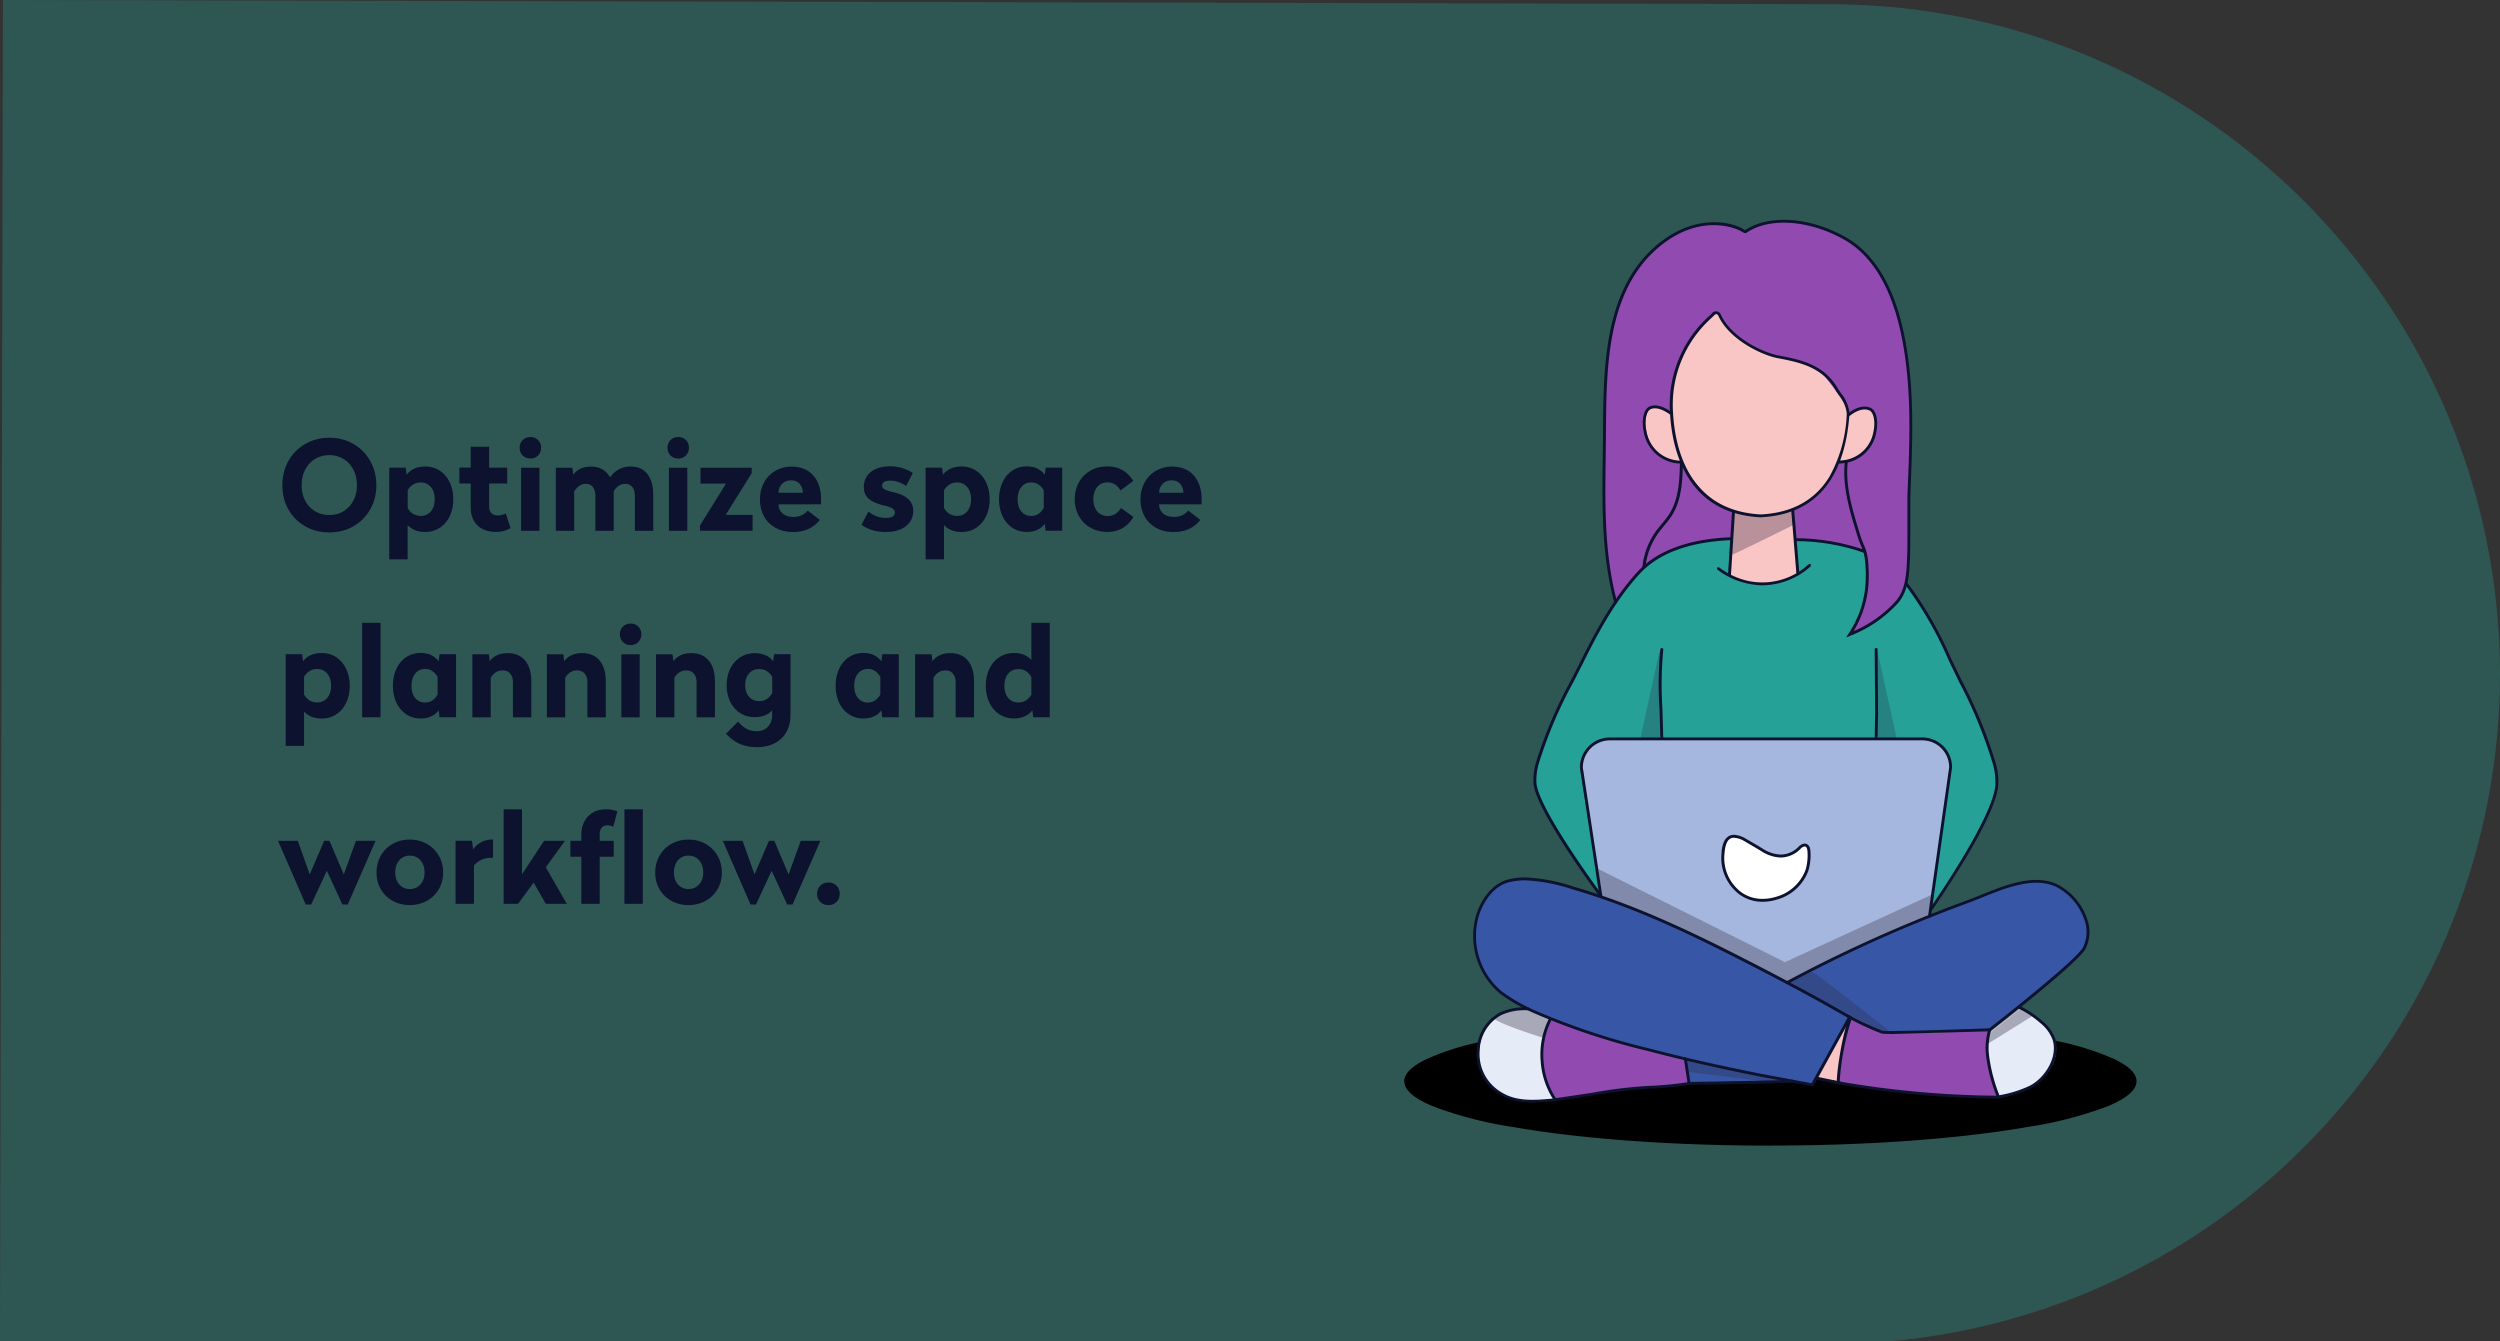 <svg xmlns="http://www.w3.org/2000/svg" viewBox="0 0 361.85 194.12" xmlns:v="https://vecta.io/nano"><rect x="0" y="0" width="361.85" height="194.12" fill="#333333" stroke="none"/><style><![CDATA[.A,.W{isolation:isolate}.X{fill:#904ab0}.Y{fill:#0d122e}.Z{fill:#334988}.a{fill:#e5ebf7}.b{fill:#b5b4bd}.c{fill:#818aaa}.d{fill:#9694a0}.e{fill:#a7a9b8}]]></style><path class="A" d="M264.66.61c53.61-.06,97.13,43.35,97.19,96.96h0c-.06,50.14-38.29,91.99-88.23,96.56H0L.43,0l264.23.61Z" fill="#26a199" opacity=".33"/><path d="M256.25 165.82c-14.16 0-27.47-.97-37.48-2.73a56.35 56.35 0 0 1-11.36-2.96c-2.76-1.15-4.16-2.37-4.16-3.63 0-1.05.98-2.07 2.92-3.06a36.7 36.7 0 0 1 8.1-2.63c-.16.67-.23 1.35-.22 2.03a5.54 5.54 0 0 0 1.53 3.97c1.53 1.62 3.64 2.57 5.87 2.63h0c1.14 0 2.35-.06 3.62-.18-.85-1.45-1.45-3.03-1.77-4.68a14.98 14.98 0 0 0 1.8 4.31l.05.25c1.91-.2 3.77-.5 5.84-.83 2.91-.54 5.85-.9 8.8-1.07a66.5 66.5 0 0 0 4.6-.33l-.02-.05-.14-1.19c.04.27.11.54.22.79.05.11.13.21.23.28.1.04.21.06.32.06h.46l5.52-.08h.14l5.69-.08h.91c.34.05.68-.05.95-.27l3.7.66.57-1.04c.94.37 1.93.59 2.94.64h.17s.01.06.02.06a141.72 141.72 0 0 0 23.08 2.13l.2.11a8.53 8.53 0 0 0-.2-.63l-.02-.09-.03-.09.04-.02h.02c.1.27.17.51.24.73.63-.28 1.3-.47 1.98-.54.13-.02.27-.04.4-.08 2.47-.93 4.31-1.99 5.27-4.12.52-1.07.67-2.29.41-3.46a40.2 40.2 0 0 1 8.65 2.7c2.08 1.01 3.13 2.07 3.13 3.16 0 1.26-1.4 2.48-4.17 3.63a56.35 56.35 0 0 1-11.36 2.96c-10.01 1.76-23.32 2.73-37.48 2.73zm-33.11-12.36h0c.06-1.07.18-2.13.36-3.19h.02l.05.02c-.2 1.05-.34 2.1-.43 3.16zm41.66-.8h0l2.9-5.26h.2c-.13.32-.26.71-.38 1.14l-.06-.54-2.65 4.66zm18.34-3.42h0l4.89-.19-.12.09.02-.05c-.32.01-.96.05-1.97.1l-2.82.05z"/><g class="X"><path d="M256.61 89.14h0c-6.56 0-14.07-.35-22.33-1.03l18.44-54.5-18.44 54.5h0c-1.57-2.77-1.98-10.8-2.05-17.05-.07-6.78.23-12.98.23-13.04-.06-3.04.17-6.08.71-9.08.43-2.59 1.21-5.11 2.29-7.5a14.93 14.93 0 0 1 4.84-6.06 14.41 14.41 0 0 1 8.27-2.8c1.46-.07 2.9.29 4.16 1.03 1.59-1.11 3.5-1.68 5.44-1.61a18.97 18.97 0 0 1 7.82 1.95 14.45 14.45 0 0 1 6.5 6.41 29.06 29.06 0 0 1 2.85 8.35c1.4 7.04 1.24 14.54.94 22.25-.05 1.23 0 2.72.04 4.3.11 3.62.24 7.72-.76 9.96a1 1 0 0 1 .24 1.11c-.83 1.77-8 2.82-19.17 2.82z"/><path d="M256.55 89.23c-6.53 0-14.24-.35-22.28-1.02v-.1l-.08.05c-1.27-2.23-1.96-7.99-2.06-17.11-.07-6.14.18-11.9.23-12.99v-.05c-.06-3.08.19-6.16.75-9.19a30.11 30.11 0 0 1 2.31-7.49c1.05-2.4 2.72-4.48 4.82-6.04 2.24-1.63 4.89-2.6 7.66-2.8l.67-.02c1.45-.06 2.89.29 4.15 1.01 1.59-1.1 3.5-1.65 5.43-1.59a18.91 18.91 0 0 1 7.87 1.97c4.72 2.21 7.88 7.2 9.4 14.83 1.41 7.05 1.25 14.56.94 22.27-.05 1.22 0 2.71.04 4.29.11 3.59.24 7.67-.74 9.94.32.32.39.81.19 1.22-.95 1.8-7.99 2.83-19.3 2.83zm-8.02-56.54h0c-2.94.06-5.8 1.02-8.17 2.77-8.41 5.87-7.8 22.38-7.79 22.55h0c-.03.68-.3 6.69-.22 13.26.07 6.12.48 13.99 2 16.74 8.31.69 15.82 1.04 22.3 1.04a95.73 95.73 0 0 0 13.54-.77c3.15-.48 5.05-1.16 5.48-1.97.17-.35.08-.77-.21-1.04l-.04-.05.03-.06c.99-2.22.86-6.3.75-9.91v-.09c-.05-1.55-.09-3.01-.04-4.22.31-7.7.47-15.2-.93-22.23-1.51-7.56-4.63-12.5-9.28-14.68-2.42-1.2-5.08-1.87-7.79-1.95a8.76 8.76 0 0 0-5.36 1.59l-.07-.08-.06.09a7.56 7.56 0 0 0-4.13-1h0z"/></g><path d="M288.83 110.81a60.33 60.33 0 0 0-4.54-11.04l-.2-.41-.26-.55c-5.03-10.72-7.86-14.73-9.35-16.21-3.52-3.51-9.91-4.44-14.66-4.61l-.08.04s-.07.08.47 4.81l-9.73.28.16-5.22h-.11c-6.06.26-10.72 2.01-13.48 5.06-3.21 3.55-5.42 7.42-7.94 12.51l-.39.78-1.12 2.24-.07.14c-2 3.61-3.63 7.42-4.86 11.36-.37 1.17-.55 2.4-.54 3.63.42 3.72 9.19 15.48 9.28 15.6l.26.35-2.99-18.4c-.02-1.03.38-2.02 1.12-2.74.99-.91 2.3-1.41 3.65-1.37h44.91c2.43 0 3.88 1.57 3.88 4.17l-2.72 20.28 1.73-2.26c2.43-3.36 7.53-12.38 7.84-15.32a8.54 8.54 0 0 0-.27-3.1" fill="#26a198"/><path d="M278.34 106.9l-45.29.03c-2.19-.09-4.04 1.62-4.12 3.81v.26l2.85 19.9.12.04c8.91 3.3 19.33 8.74 26.5 12.72l.1.06.1-.06c6.93-3.76 20.41-9.77 20.41-9.77l3.37-22.78c.11-2.21-1.59-4.1-3.8-4.21h-.23" fill="#a5b7de"/><g fill="#3756a6"><path d="M301.74 137.2c-1.03 2.01-13.68 11.85-13.68 11.85s-14.95.62-15.81.42-13.32-7.32-13.32-7.32c8.38-4.5 17.06-8.4 25.99-11.67 3.69-1.35 8.96-4.2 12.89-2.27 3.01 1.48 5.62 5.76 3.94 9"/><path d="M267.78,147.24l-5.4,9.8s-41.88-6.99-47.01-15.34,1.42-13.43,1.42-13.43c7.82-6.14,50.99,18.98,50.99,18.98"/></g><path d="M267.44 148l-4.53 7.98s2.89 1.19 4.22.38.31-8.36.31-8.36" fill="#fac5c5"/><path d="M296.66 153.98c-.86 2.07-2.77 3.52-5 3.79l-.59.02c-.74-.04-1.49.11-2.15.44a30.55 30.55 0 0 1-1.01-4.53c-.26-2.1-.78-3.31 0-4.56l.79-.59 3.4-2.7.15.14c1.85.91 4.02 2.5 4.66 4.02a5.01 5.01 0 0 1-.24 3.96" class="a"/><path d="M289.31 158.83a140.13 140.13 0 0 1-23.22-2.13 36.33 36.33 0 0 1 1.87-9.46h0l4.51 2.28c.49.05.98.07 1.47.06 3.75 0 12.56-.18 14.01-.24-.51 1.24.06 2.54.29 4.39.22 1.72.58 3.43 1.06 5.1m-44.89-1.91l-4.6.33c-2.95.18-5.9.54-8.81 1.07l-5.84.84-.05-.25a13.75 13.75 0 0 1-1.97-5.33c-.03-.34.52-4.94 1.25-6.23a150.22 150.22 0 0 0 19.58 6.05l.41 3.48.02.05z" class="X"/><path d="M225.08 159.27l-3.62.18h0c-2.23-.07-4.34-1.01-5.87-2.63-1.01-1.07-1.56-2.5-1.53-3.97-.05-2.28.93-5.06 3.24-6.13a8.84 8.84 0 0 1 4.38-.46l.12-.02 2.52 1.1c-.81 1.41-1.2 5.85-1.17 6.19.25 2.03.9 3.98 1.94 5.74" class="a"/><path d="M270.05 79.62c.56 4.03.42 7.97-2.31 12.2 3.22-1.34 8.22-4.57 8.17-7.95l-2.58-2.93-3.28-1.32zm-2.04 67.73h0l4.51 2.28c.49.05.98.07 1.47.06 3.75 0 12.48-.54 13.94-.6a9.96 9.96 0 0 0-.18 4.79c.19 1.54 1.11 3.32 1.61 5.06l-21.34-11.58z" class="X"/><path d="M244.46 156.47c.05.11.13.21.23.28.1.05.22.06.33.05l6.11-.08 6.11-.08c.86 0 1.34.1 1.7-.67.22-.58.05-1.24-.42-1.65-.47-.39-1.02-.67-1.62-.81-3.02-.81-6.15-1.15-9.27-.99-.47-.08-.93-.25-1.33-.51-.71-.36-1.44-.73-1.79-.35-.68.74-.44 4.08-.06 4.8" fill="#3756a6"/><path d="M297.05 154.1c-.97 2.15-2.84 3.2-5.27 4.12a10.17 10.17 0 0 0-2.38.62c-.47-1.64-1.45-3.48-1.63-4.94-.26-2.1-.26-3.39.52-4.63l.8-.59 3.4-2.7.15.14c1.86.91 4.02 2.51 4.67 4.02a5.01 5.01 0 0 1-.24 3.96" class="a"/><g fill="#fac5c5"><path d="M266.13 66.86c5.66-.05 6.21-6.91 4.54-7.65-1.11-.49-2.41.31-3.19.94m-23.74 6.84c-5.89-.04-6.45-7.16-4.72-7.93 1.04-.29 2.16-.02 2.96.71.21 1.11.57 2.19 1.05 3.21a10.87 10.87 0 0 1 .37 1.97l.28 2.19.08.12-.03-.28z"/><path d="M267.55 59.8c.04-.63-1.58-2.95-3.36-5.25-1.34-1.73-4.92-2.6-7.09-2.99s-6.61-2.6-8.18-6.08c-.12-.27-.43-.39-.7-.27a.52.52 0 0 0-.19.14c-4.06 3.56-6.29 8.77-6.06 14.17l-.04.22a24.04 24.04 0 0 0 1.48 6.9s2.17 5.37 7.36 7.3l.14.22-.59 9c.39 0 .55 1.15 4.04 1.42 2.05.16 5.53-.94 5.87-1.58l-.57-9.25c3.05-1.5 5.43-4.06 6.71-7.21l1.18-6.75z"/></g><path d="M279.8,129.41l-.14.06-.37,2.47.5-2.53Z" class="b"/><path d="M231.32 125.77l.57 3.88 11.73 4.85 5.27 2.7c3.5 1.71 6.82 3.42 9.66 4.93.24-.11 2.98-1.44 6.44-3.09 3.24-1.61 6.34-3.06 9.55-4.45l4.64-2.06h0l.12-.6.37-2.47-21.32 9.8-27.03-13.49z" class="c"/><path d="M274.54 134.6c-3.21 1.39-6.31 2.84-9.55 4.45l5.4-2.55 4.15-1.91m-25.65 2.62l9.64 4.94h.02c-2.85-1.52-6.16-3.23-9.66-4.94" class="Z"/><path d="M223.71 149.14h0a7 7 0 0 1 .56-1.73h.04l.04.03a8.32 8.32 0 0 0-.54 1.69h-.04l-.05.01h0zm-7.47-1.76h0s0-.08.02-.1c.21-.17.45-.31.71-.4a5.3 5.3 0 0 0-.73.51h0zm5.29-1.14l-1.34-.06-.8.03 1.53-.27c.01 0 .2.1.61.3h0z" class="b"/><path d="M244.12 154.61l-.14-1.22c-3.12-.79-7.76-2-12.05-3.35 3.55 1.09 7.65 2.19 12.18 3.26-.02.43-.02.87.01 1.3h0zm-20.55-4.32h-.02l-.06-.02c.07-.41.14-.78.22-1.12h.07l.03-.01c-.08.34-.16.73-.24 1.16h0z" class="d"/><path d="M231.33,149.85l.6.19c3.95,1.21,8.17,2.31,12.18,3.26,0-.06,0-.12.01-.19-4.68-1.05-8.68-2.04-11.94-3.01-.29-.08-.57-.17-.85-.25" class="Z"/><path d="M224.34 147.44a8.32 8.32 0 0 0-.54 1.69l-.24 1.16c6.26 1.98 15.09 4.27 20.6 4.86-.02-.16-.03-.33-.05-.5l-.15-1.26c-3.86-.98-8.09-2.11-12.04-3.35l-.6-.19c-2.96-.9-5.29-1.75-6.98-2.42" class="X"/><path d="M220.19 146.18l-.8.03c-.82.15-1.63.38-2.42.67-.26.14-.5.31-.73.5.19.44 3.17 1.59 7.26 2.88l.22-1.12a7 7 0 0 1 .56-1.73l-2.74-1.17-1.34-.06" class="e"/><path d="M244.12 153.12c0 .06 0 .12-.01.19a12.16 12.16 0 0 0 .01 1.35l.05.5h0c6.76.72 10.79 1.4 12.84 1.4.82 0 1.33-.11 1.56-.37l-14.47-3.06m18.09-12.5l-3.26 1.51 13.47 7.26.2.03 1.06-.02c-1.79-1.43-10.19-8.12-11.47-8.79" class="Z"/><path d="M288.03,149.05l-.12.09.12-.09h0Z" class="d"/><path d="M288.65,148.59l-.62.46h0l.53-.39.09-.07" class="Z"/><path d="M292.18 145.95l-3.4 2.54-.1.08-.12.09-.53.39-.12.09c-.03.07-.05.13-.07.2h.12a2.88 2.88 0 0 0-.21 1.23c.11-.46.29-.9.54-1.3l.79-.59 3.29-2.61-.14-.07-.05-.05z" class="e"/><path d="M287.96,149.34h-.12c-.18.59-.27,1.21-.27,1.83h.02l.08-.05c.02-.18.05-.36.09-.54-.02-.42.05-.84.2-1.24" class="X"/><path d="M292.52,146.02l.11.1c.55.27,1.08.57,1.59.91l.05-.03-1.75-.98Z" class="b"/><path d="M273.94 149.57h-.08l-.02-.02-.07-.05 9.26-.26 2.93-.05h-.27l-6.2.33-5.55.06zm-.59 0a6.36 6.36 0 0 1-.87-.06c-.04-.01-.08-.02-.12-.04l.62.02.37.07h0z" class="d"/><path d="M273.77 149.5h0l-.11-.09 9.37-.17-9.26.26zm-.8 0c-.28 0-.48 0-.6-.02l-.05-.02-.05-.02h.34l.37.06h0z" class="Z"/><g class="X"><path d="M271.73 152.11h0l-4.65-1.55.94-3.21 8.26 4.49-4.55.27h0zm2.26-2.43h0l-.14-.11h.08l5.55-.06-5.5.17zm-.01 0c-.49.01-.97 0-1.45-.06-.38-.09-2.66-1.29-4.5-2.28l4.14 2.1h.1l.06.03h.03s.08.04.12.05c.29.04.59.06.88.05l.62.11h0z"/><path d="M268.02 147.35h0l8.26 4.49 11.28-.67a6.22 6.22 0 0 1 .27-1.82c.02-.07.05-.14.07-.2h-.01l-1.93.05-6.47.33-5.5.17c-.49.01-.98 0-1.47-.06-.34-.08-2.21-1.05-4.5-2.28"/></g><path d="M292.47 145.99l-.1.08-3.28 2.61-.79.59c-.25.4-.43.84-.54 1.3-.04.18-.07.36-.09.54l6.56-4.09c-.51-.33-1.04-.64-1.59-.91l-.11-.1-.05-.03z" class="e"/><path d="M272.98,149.5l.38.07h.5l-.09-.07h-.79" fill="#767383"/><path d="M273.66,149.41l-1.06.02.38.07h.79l-.11-.09" fill="#2e3f74"/><path d="M273.36,149.57l.63.11-.13-.11h-.5" class="X"/><path d="M259.53 73.93l-4.37.8-4.13-.63-.48 6.24h0c.29 0 8.99-4.34 8.99-4.34l.05-1.11-.07-.96z" fill="#b8919b"/><path d="M271.77 94.33h-.11l-.11 12.56h.84l2.14.01-2.77-12.57z" fill="#268181"/><path d="M272.4 106.9l2.15.03v-.04h-2.15z" class="c"/><path d="M240.18,94.33l-2.77,12.6h.86l2.13-.03-.11-12.56h-.11Z" fill="#268181"/><path d="M237.4 106.92h0 .86-.86z" class="c"/><path d="M243.42 66.98c.06 2.5-.7 6.8-2.3 8.39l-2.05 2.91c-.69 1.14-1.08 2.45-1.12 3.78 1.18-1.02 2.52-1.85 3.96-2.43a18.41 18.41 0 0 1 6.84-1.61l1.78-.12h.03l.25-3.85c-5.11-1.63-7.36-6.97-7.4-7.06h0z" class="X"/><path d="M237.95 82.17h0v-.1a14.35 14.35 0 0 1 3.97-2.44l-.64.36c-1.16.65-2.27 1.38-3.33 2.17h0zm10.86-4.16h0l1.72-.12h.03v.07h-.26l-1.49.05z" fill="#207073"/><path d="M266.49 66.92l-.28.01c-.97 2.45-2.71 4.52-4.95 5.9-.51.35-1.05.67-1.61.93l.26 4.15a22.53 22.53 0 0 1 3.18.31 29.01 29.01 0 0 1 5.62 1.13c.27.05.54.07.82.08.46 0 .23-.17.23-.17-.92-2.49-1.67-5.04-2.24-7.63-.06-.36-.16-4.6-.16-4.6a2.52 2.52 0 0 0-.86-.12" class="X"/><path d="M263.09 78.23l2.93.58 2.69.55a29.16 29.16 0 0 0-5.62-1.13" fill="#207073"/><path d="M261.26,72.83c-.56.34-1.14.62-1.75.86l.02.24.12-.02-.05.98.22,3.02h.08l-.26-4.15c.56-.26,1.1-.57,1.61-.93" fill="#9d7c8a"/><path d="M259.53,73.93l.07.96.05-.98-.12.02Z" fill="#7b6374"/><g class="Y"><path d="M279.28 132.81h-.03c-.12-.02-.2-.12-.18-.24l3.05-21.51a3.88 3.88 0 0 0-3.84-3.9h-45.33a3.92 3.92 0 0 0-3.85 3.95l2.83 18.6c.02.12-.06.22-.18.24h0c-.11.02-.22-.06-.24-.18l-2.83-18.63h0a4.34 4.34 0 0 1 4.27-4.4h45.33a4.3 4.3 0 0 1 4.26 4.34v.03l-3.05 21.52c-.02.1-.1.18-.21.18m9.89 26.17c-.12 0-.21-.09-.21-.21 0-.1.07-.19.17-.21 1.6-.24 3.15-.71 4.62-1.39 2.2-1.12 4.12-4.11 3.36-6.62-.35-.97-.97-1.82-1.78-2.46-.94-.83-1.99-1.54-3.13-2.09-.11-.05-.15-.17-.1-.28s.18-.15.28-.1c1.17.57 2.25 1.3 3.23 2.16a5.92 5.92 0 0 1 1.9 2.65c.82 2.7-1.22 5.92-3.57 7.12-1.5.7-3.09 1.19-4.73 1.43h-.04z"/><path d="M289.09 159.01h0a140.06 140.06 0 0 1-23.03-2.08l-.1-.02-.06-.1c-.23-.39.62-6.87 1.74-9.59.05-.11.17-.16.28-.11.11.04.16.16.12.27-.97 2.97-1.56 6.04-1.76 9.16a138.97 138.97 0 0 0 22.67 2.05c-.69-1.75-1.18-3.57-1.44-5.43-.22-1.4-.12-2.83.29-4.19.05-.11.17-.16.28-.11.11.04.16.16.12.27a9.08 9.08 0 0 0-.26 3.98 23.9 23.9 0 0 0 1.47 5.47.3.3 0 0 1-.04.29c-.06.08-.16.14-.26.14h0zm-33.98-74.29c-2.37-.04-4.67-.84-6.56-2.29l-.02-.29.3-.02a10.63 10.63 0 0 0 3.96 1.91c3.22.77 6.61-.13 9.02-2.39l.3.02-.02.3c-1.91 1.74-4.39 2.72-6.97 2.76"/><path d="M273.73 149.65c-.46.01-.92 0-1.37-.05a39.34 39.34 0 0 1-4.84-2.25c-.1-.05-.14-.18-.09-.28.06-.1.18-.14.29-.09 1.53.83 3.12 1.57 4.74 2.21.61.14 9.56-.13 15.47-.35.9-.7 12.6-9.85 13.57-11.73a5.09 5.09 0 0 0 .18-4.03c-.7-2.02-2.13-3.7-4.02-4.69-3.18-1.56-7.38.14-10.75 1.5l-1.97.78a203.28 203.28 0 0 0-26.14 11.72c-.1.05-.23.01-.29-.09-.05-.1-.01-.23.09-.28 8.44-4.52 17.19-8.44 26.18-11.73.61-.22 1.27-.49 1.96-.77 3.45-1.4 7.74-3.14 11.1-1.49 1.99 1.05 3.51 2.81 4.24 4.94.53 1.42.46 2.99-.21 4.35-1.05 2.03-13.23 11.51-13.74 11.91l-.06.04H288l-14.28.4"/><path d="M262.44 157.25h0l-.15-.02-7.46-1.39c-6.03-1.2-11.4-2.42-16.4-3.74a99.28 99.28 0 0 1-16.38-5.45c-1.74-.75-3.4-1.7-4.93-2.82-3.35-2.81-4.7-7.36-3.41-11.55.66-2.01 2.2-4.37 4.56-4.98a9.84 9.84 0 0 1 2.53-.3 25.6 25.6 0 0 1 6.93 1.32c8.7 2.52 16.9 6.43 24.46 10.29 4.55 2.32 8.5 4.42 12.09 6.41l3.56 2.01.18.1-5.56 10.11h0zm-41.66-29.83c-.82 0-1.63.09-2.42.29-2.19.56-3.64 2.8-4.26 4.7-1.24 4.02.05 8.39 3.27 11.09a24.95 24.95 0 0 0 4.84 2.77c5.27 2.27 10.73 4.09 16.31 5.43 5.01 1.32 10.36 2.54 16.38 3.73l7.3 1.36 5.23-9.49-3.38-1.91c-3.6-2-7.56-4.1-12.08-6.4-7.54-3.86-15.71-7.76-24.39-10.27-2.2-.75-4.49-1.18-6.81-1.3zm17.16-45.22h-.02c-.12-.01-.2-.12-.19-.23a10.83 10.83 0 0 1 2.11-5.3l.71-.88a12.8 12.8 0 0 0 1-1.3c1.38-2.09 1.54-4.69 1.6-7.4a.2.2 0 0 1 .22-.2c.12 0 .21.1.21.21-.06 2.77-.23 5.44-1.66 7.63-.32.46-.66.91-1.03 1.33l-.7.87a10.34 10.34 0 0 0-2.02 5.09c-.01.11-.1.19-.21.19m-4.12 5.14l-.2-.16c-1.85-6.88-1.75-14.05-1.66-20.98l.03-2.63.01-1.37c.07-9.53.16-21.39 8.91-27.61 4.93-3.5 9.84-2.59 11.78-1.2l.05.29-.3.05c-1.24-.89-5.96-2.58-11.28 1.2-8.57 6.09-8.66 17.83-8.73 27.27l-.01 1.37-.03 2.63c-.1 6.9-.2 14.04 1.64 20.87.03.11-.03.23-.15.26h-.06z"/><path d="M266.3 156.97h-.04l-3.27-.69c-.11-.02-.19-.13-.17-.25s.13-.19.25-.17l3.27.68c.11.02.19.14.16.25-.02.1-.11.17-.21.17"/></g><path d="M244.49 156.81l14.92-.32" fill="#fff"/><g class="Y"><path d="M244.49 157.02c-.12 0-.21-.09-.21-.21s.09-.21.21-.21h0c.12 0 11.96-.17 14.91-.32.12-.01.22.07.23.19s-.07.22-.19.23c-2.98.15-14.83.32-14.95.32h0zm21.64-89.95c-.12 0-.21-.09-.21-.21s.09-.21.21-.21c2.48.05 4.62-1.73 5.03-4.17.34-1.59-.04-2.84-.58-3.07-1.06-.47-2.29.32-2.93.84l-.3-.03.03-.3c.72-.57 2.1-1.45 3.37-.89.82.36 1.17 1.88.82 3.54-.45 2.64-2.76 4.55-5.44 4.51h0zm-22.72.03h0a5.5 5.5 0 0 1-5.49-4.56c-.37-1.72-.02-3.31.81-3.69 1.19-.54 2.65.38 3.22.8l.04.29-.3.04c-.51-.37-1.81-1.2-2.79-.75-.56.25-.94 1.55-.58 3.22a5.08 5.08 0 0 0 5.08 4.23c.12 0 .21.09.21.21s-.09.21-.21.21h0m36.12 64.68l-.12-.04-.05-.29c.09-.13 9.11-13.03 9.46-17.83.04-1.06-.09-2.13-.4-3.15a66.25 66.25 0 0 0-4.83-11.73l-1.27-2.63-.29-.6c-1.66-3.87-3.77-7.53-6.28-10.9l.03-.3.3.03a54.28 54.28 0 0 1 6.33 10.98l.29.6 1.27 2.62a65.56 65.56 0 0 1 4.86 11.8c.32 1.06.46 2.17.41 3.28-.35 4.92-9.16 17.51-9.53 18.05l-.18.09z"/><path d="M269.88 80.03l-.08-.02c-3.18-1.11-6.52-1.68-9.88-1.69-.12 0-.21-.1-.21-.22 0-.11.1-.2.21-.2 3.41.01 6.8.6 10.02 1.72.11.04.16.16.12.27l-.2.13z"/><path d="M260.22 83.22c-.11 0-.2-.08-.21-.19l-.74-9.07c0-.12.08-.22.2-.23.12 0 .22.08.23.2l.74 9.07c0 .12-.08.22-.19.23h-.02zm-35.11 76.16c-.12 0-.21-.09-.21-.21 0-.11.08-.2.19-.21l5.31-.78a66.45 66.45 0 0 1 8.09-1c2.01-.07 4.01-.26 6-.57.11-.02.22.06.24.17s-.06.22-.17.24h0a50.96 50.96 0 0 1-6.05.57c-2.7.17-5.38.5-8.03.99l-5.34.78h-.02z"/><path d="M221.8 159.58a8.66 8.66 0 0 1-4.75-1.18c-2.24-1.33-3.52-3.83-3.3-6.42.07-2.28 1.35-4.35 3.35-5.44 1.29-.58 2.7-.82 4.11-.72.11.02.19.12.18.24-.02.11-.12.19-.24.18-1.33-.09-2.66.14-3.87.69-1.86 1.03-3.05 2.97-3.11 5.1a6.41 6.41 0 0 0 3.1 6.04c2.2 1.39 4.78 1.17 7.27.96l.53-.04c.12 0 .22.08.23.19 0 .12-.08.22-.19.23h0l-.53.04-2.78.15"/><path d="M225.09 159.38l-.18-.1c-1.11-1.69-1.77-3.63-1.91-5.64-.19-2.15.23-4.31 1.21-6.23.06-.1.19-.13.29-.07s.13.19.07.29a11.06 11.06 0 0 0-1.15 5.98 11.33 11.33 0 0 0 1.84 5.45c.06.1.03.23-.06.29l-.12.03zm19.38-2.41c-.1 0-.19-.08-.21-.18l-.53-3.5c-.02-.12.06-.22.18-.24s.22.06.24.18l.53 3.5c.02.11-.06.22-.18.24h-.03zm10.4-82.09h-.02c-10.7-.54-12.82-9.66-13.13-15.05-.38-5.33 1.71-10.53 5.68-14.1l.02-.02c.18-.17.31-.3.39-.39a.73.73 0 0 1 .68-.25c.25.03.47.2.57.43 1.53 3.4 6.19 5.55 8.35 5.95 3.67.68 6.63 1.46 8.6 4.77.12.2.27.43.42.65.71.84 1.15 1.88 1.27 2.97-.67 9.58-4.99 14.64-12.83 15.03zm-6.48-29.4a.32.32 0 0 0-.24.11c-.09.11-.24.25-.44.44-3.88 3.49-5.93 8.57-5.55 13.78.3 5.24 2.35 14.12 12.71 14.65 4.53-.23 7.88-2.08 9.95-5.51 1.54-2.81 2.39-5.94 2.48-9.13-.13-1-.55-1.94-1.2-2.72-.15-.23-.31-.46-.43-.67-1.89-3.16-4.76-3.92-8.32-4.58-2.24-.41-7.07-2.65-8.66-6.19-.04-.1-.13-.17-.24-.18h-.05z"/></g><path d="M249.39 123.45h0l.02-.25c.24-2.15 1.24-2.69 3.13-1.66l2.47 1.46c1.9 1.15 3.72 1.35 5.48-.33.68-.65 1.28-.42 1.33.51.07.94-.03 1.89-.29 2.8-1.19 3.66-6.49 5.7-9.69 3.27a6.4 6.4 0 0 1-2.44-5.8" fill="#fff"/><g class="Y"><path d="M255.13 130.52a5.61 5.61 0 0 1-3.42-1.1c-1.83-1.42-2.79-3.68-2.53-5.98h0v-.11-.15c.15-1.17.5-1.88 1.1-2.19a1.56 1.56 0 0 1 .7-.16 3.61 3.61 0 0 1 1.66.53l1.84 1.07.05.03.6.37c.78.52 1.68.82 2.62.86.99-.02 1.92-.44 2.6-1.16.23-.25.54-.4.87-.43a.75.75 0 0 1 .26.05c.19.08.52.31.56 1.03.08.97-.03 1.94-.3 2.87-.76 2.02-2.43 3.56-4.5 4.14-.68.22-1.39.33-2.11.33zm-4.15-9.27h0c-.17 0-.34.03-.5.11-.45.23-.74.86-.85 1.87v.14l-.02.1a6.17 6.17 0 0 0 2.36 5.62c.91.68 2.02 1.03 3.16 1.01.67 0 1.34-.11 1.98-.31a6.35 6.35 0 0 0 4.22-3.87c.26-.88.36-1.81.28-2.72-.02-.35-.13-.6-.29-.66-.03-.01-.07-.02-.1-.02a.95.95 0 0 0-.58.31 4.1 4.1 0 0 1-2.88 1.29c-1.02-.04-2-.37-2.85-.93l-.47-.29-.13-.08-1.86-1.09c-.44-.27-.95-.43-1.46-.47h0zm-19.3 8.59l-.17-.09c-.37-.5-9.11-12.29-9.55-16.29a8.98 8.98 0 0 1 .42-3.3c1.29-4.09 2.98-8.04 5.06-11.8l1.32-2.62c2.55-5.13 4.91-9.28 8.16-12.88 2.84-3.14 7.44-4.86 13.67-5.1.11 0 .21.08.22.2 0 .12-.08.21-.2.22-6.11.24-10.61 1.91-13.37 4.97-3.22 3.56-5.56 7.68-8.09 12.78l-1.33 2.63a64.14 64.14 0 0 0-5.02 11.72 8.52 8.52 0 0 0-.41 3.13c.43 3.89 9.38 15.97 9.47 16.09l-.05.29-.13.04z"/><path d="M250.32 83.38h-.01c-.12 0-.21-.11-.2-.22l.57-8.93c0-.12.11-.21.23-.2a.2.2 0 0 1 .2.22l-.57 8.93c0 .11-.1.2-.21.2m16.87 8.89l.37-.57a16.02 16.02 0 0 0 1.5-2.91c.58-1.52.91-3.13.97-4.75a17.91 17.91 0 0 0-.02-1.94 12.57 12.57 0 0 0-.24-1.93c-.1-.39-.24-.78-.41-1.15l-.14-.35c-.22-.55-.4-1.12-.55-1.62-.96-3.12-2.04-6.67-1.66-10.17.01-.12.12-.2.23-.19.12.01.2.12.19.23-.37 3.42.7 6.92 1.65 10.01.15.5.32 1.06.54 1.59.05.11.09.23.14.34a7.58 7.58 0 0 1 .43 1.21c.14.66.22 1.33.25 2 .04.66.05 1.32.02 1.99-.06 1.67-.4 3.32-1 4.88-.33.84-.72 1.64-1.18 2.41 2.35-.99 4.45-2.5 6.15-4.4 1.27-1.52 1.47-3.53 1.57-5.63.04-.85.07-1.79.07-2.87v-2.89-2.8c0-.84.02-1.54.05-2.19.29-7.12.58-14.49-.87-21.75-1.41-7.06-4.22-11.82-8.36-14.15-5.08-2.86-10.91-3.25-14.18-.93l-.3-.05.05-.29c3.4-2.41 9.42-2.04 14.64.91 4.25 2.39 7.13 7.25 8.56 14.43 1.46 7.31 1.16 14.7.88 21.85a65.46 65.46 0 0 0-.05 2.18v2.8 2.9c0 1.08-.03 2.02-.07 2.88-.1 2.18-.31 4.26-1.66 5.88a18.29 18.29 0 0 1-6.93 4.78l-.62.25zm4.35 14.82c-.12 0-.21-.09-.21-.21h0l.07-3.82-.07-9.05c0-.12.08-.22.2-.22s.22.08.22.2h0l.07 9.08-.07 3.81c0 .12-.1.21-.21.21h0m-31.02 0c-.12 0-.21-.09-.21-.21h0l-.12-4.2a52.65 52.65 0 0 1 .12-8.7c.02-.12.13-.2.24-.18s.19.12.18.23a54.18 54.18 0 0 0-.12 8.64l.12 4.21c0 .12-.1.21-.21.21h0"/><g class="W"><g><path d="M51.14 64.25c1.03.59 1.84 1.41 2.44 2.46.59 1.04.89 2.22.89 3.53s-.3 2.46-.89 3.5-1.41 1.85-2.44 2.44-2.19.88-3.47.88-2.45-.29-3.48-.88c-1.04-.59-1.85-1.4-2.44-2.44s-.88-2.21-.88-3.5.29-2.48.88-3.53c.59-1.04 1.4-1.86 2.44-2.46 1.04-.59 2.2-.89 3.48-.89s2.44.3 3.47.89zm-5.55 2.19c-.61.37-1.08.89-1.42 1.55s-.51 1.41-.51 2.25.17 1.57.51 2.22.82 1.16 1.42 1.53 1.3.55 2.08.55 1.46-.18 2.06-.55 1.08-.88 1.42-1.53.51-1.39.51-2.22-.17-1.59-.51-2.25-.82-1.18-1.42-1.55-1.29-.56-2.06-.56a3.95 3.95 0 0 0-2.08.56z"/><use href="#B"/><path d="M70.8 64.67v3.02h2.61v2.3H70.8v3.38c0 .38.11.69.34.91s.52.33.88.33c.41 0 .8-.1 1.19-.29l.68 2.11c-.59.37-1.28.56-2.09.56-1.14 0-2.04-.31-2.69-.94-.65-.62-.98-1.51-.98-2.65v-3.42h-1.64v-2.3h1.64v-3.02h2.66z"/><use href="#C"/><path d="M93.7 68.61c.57.73.85 1.71.85 2.96v5.26h-2.66v-5.11c0-.52-.12-.93-.37-1.23-.25-.31-.58-.46-1.02-.46-.66 0-1.22.35-1.67 1.06v5.74h-2.66v-5.11c0-.52-.12-.93-.36-1.23-.24-.31-.58-.46-1.01-.46-.37 0-.69.1-.95.29s-.51.45-.74.77v5.74h-2.66V67.7h2.39l.13 1.01c.25-.36.6-.65 1.03-.86.44-.22.96-.32 1.56-.32s1.17.13 1.63.4.83.66 1.11 1.16c.73-1.04 1.73-1.57 2.99-1.57 1.04 0 1.85.36 2.42 1.09z"/><use href="#C" x="21.4"/><path d="M101.38,67.7h7.42v.79l-3.76,6.03h3.89v2.3h-7.61v-.77l3.76-6.05h-3.69v-2.3Z"/><use href="#D"/><path d="M130.66 67.78c.58.17 1.06.41 1.46.69l-.97 1.87c-.76-.52-1.52-.77-2.3-.77s-1.17.24-1.17.72c0 .23.11.41.33.53s.65.27 1.29.42c.98.23 1.71.56 2.18 1.01.47.44.7 1.01.7 1.69 0 .92-.36 1.67-1.07 2.22-.71.56-1.68.84-2.91.84-.7 0-1.35-.09-1.97-.28s-1.13-.44-1.54-.77l1.01-1.91c.74.61 1.58.92 2.52.92.86 0 1.3-.26 1.3-.77 0-.24-.11-.43-.32-.58-.21-.14-.61-.29-1.2-.43-1.04-.25-1.8-.58-2.27-1-.47-.41-.7-.97-.7-1.67 0-.92.34-1.66 1.02-2.2s1.62-.81 2.82-.81a6.37 6.37 0 0 1 1.8.26z"/><use href="#B" x="77.63"/><use href="#E"/><path d="M164.02 69.62l-1.85 1.37c-.43-.78-1.06-1.17-1.87-1.17-.65 0-1.15.23-1.51.69s-.54 1.05-.54 1.75.19 1.29.56 1.75.88.68 1.53.68c.8 0 1.44-.39 1.91-1.17l1.8 1.31c-.4.68-.91 1.22-1.55 1.59-.64.38-1.37.57-2.21.57-.91 0-1.73-.2-2.45-.61a4.33 4.33 0 0 1-1.68-1.69c-.4-.72-.6-1.53-.6-2.43s.2-1.71.6-2.44a4.29 4.29 0 0 1 1.68-1.7c.72-.41 1.54-.61 2.45-.61 1.63 0 2.88.7 3.74 2.11z"/><use href="#D" x="55.08"/></g><g><path d="M48.67 95.13c.62.41 1.1.98 1.44 1.7.34.73.51 1.54.51 2.44s-.17 1.71-.51 2.43-.82 1.28-1.44 1.69-1.32.61-2.12.61c-.6 0-1.11-.1-1.53-.29s-.76-.43-1.01-.72v4.97h-2.66V94.69h2.39l.13 1.03c.25-.36.61-.65 1.06-.87.46-.22 1-.33 1.62-.33.79 0 1.5.2 2.12.61zm-4.66 2.84v2.57c.46.76 1.09 1.13 1.89 1.13a1.84 1.84 0 0 0 1.46-.65c.37-.43.56-1.02.56-1.76s-.19-1.33-.56-1.77-.86-.66-1.46-.66c-.8 0-1.43.38-1.89 1.13zm8.41-7.83h2.66v13.68h-2.66V90.14zm10.03 4.71a2.79 2.79 0 0 1 1.04.87l.13-1.03h2.39v9.13h-2.39l-.13-1.01c-.25.36-.6.65-1.04.86-.44.22-.96.32-1.57.32-.78 0-1.48-.2-2.09-.61a4 4 0 0 1-1.42-1.69c-.33-.72-.5-1.53-.5-2.43s.17-1.71.5-2.44c.34-.73.81-1.29 1.42-1.7s1.31-.61 2.09-.61c.61 0 1.14.11 1.57.33zM60.1 97.5c-.36.44-.54 1.03-.54 1.77s.18 1.33.54 1.76a1.76 1.76 0 0 0 1.42.65c.42 0 .77-.1 1.06-.3s.54-.48.76-.84v-2.57c-.22-.36-.47-.64-.76-.84s-.64-.3-1.06-.3a1.74 1.74 0 0 0-1.42.66z"/><use href="#F"/><use href="#F" x="10.78"/><path d="M92.39 90.69c.29.29.44.67.44 1.12s-.15.83-.44 1.12-.66.44-1.11.44-.83-.15-1.12-.44-.44-.67-.44-1.12.15-.83.44-1.12.67-.44 1.12-.44.81.15 1.11.44zm-2.46 4.01h2.66v9.13h-2.66V94.7z"/><use href="#F" x="26.58"/><path d="M110.85 94.85c.45.22.8.51 1.05.87l.14-1.03h2.38v8.75c0 .96-.2 1.79-.59 2.5-.4.71-.96 1.25-1.69 1.63s-1.59.57-2.57.57-1.84-.17-2.56-.5a6.21 6.21 0 0 1-1.93-1.44l1.75-1.76c.37.44.77.79 1.2 1.03s.93.36 1.5.36c.68 0 1.22-.21 1.62-.64s.6-.99.61-1.68v-.7c-.25.29-.58.53-1 .71-.41.19-.92.28-1.52.28-.79 0-1.5-.2-2.11-.59-.62-.4-1.1-.95-1.44-1.65s-.51-1.5-.51-2.38.17-1.68.51-2.38.82-1.25 1.44-1.66c.62-.4 1.32-.6 2.11-.6.62 0 1.16.11 1.61.33zm-2.43 2.62c-.37.42-.56.98-.56 1.69s.19 1.27.56 1.69.86.63 1.48.63c.78 0 1.4-.38 1.87-1.15v-2.36c-.46-.76-1.08-1.13-1.87-1.13-.61 0-1.1.21-1.48.63z"/><use href="#E" x="-23.65" y="27"/><use href="#F" x="64.08"/><path d="M151.94 90.14v13.68h-2.39l-.13-1.01c-.25.35-.61.63-1.06.85-.46.22-.99.33-1.6.33-.79 0-1.5-.2-2.12-.61s-1.11-.97-1.45-1.69-.51-1.53-.51-2.43.17-1.71.51-2.44.82-1.29 1.45-1.7c.62-.41 1.33-.61 2.12-.61.6 0 1.11.1 1.52.29s.75.43 1 .72v-5.38h2.66zm-6.01 7.36c-.37.44-.56 1.03-.56 1.77s.19 1.33.56 1.76.86.65 1.48.65c.78 0 1.4-.38 1.87-1.13v-2.56c-.46-.77-1.08-1.15-1.87-1.15-.61 0-1.1.22-1.48.66z"/></g><g><use href="#G"/><path d="M61.78 122.14a4.51 4.51 0 0 1 1.73 1.71c.42.73.63 1.54.63 2.44s-.21 1.71-.63 2.42-1 1.28-1.73 1.68-1.55.61-2.47.61-1.73-.2-2.47-.61a4.48 4.48 0 0 1-1.72-1.68c-.42-.71-.62-1.52-.62-2.42a4.89 4.89 0 0 1 .62-2.44c.41-.73.99-1.3 1.72-1.71s1.55-.62 2.47-.62 1.73.21 2.47.62zm-3.99 2.38c-.39.46-.58 1.04-.58 1.76s.19 1.28.58 1.73c.39.44.9.67 1.52.67s1.14-.22 1.54-.67c.4-.44.6-1.02.6-1.73s-.2-1.31-.6-1.76c-.4-.46-.92-.68-1.54-.68s-1.13.23-1.52.68zm13.56-.36h-.23c-1.03 0-1.87.37-2.52 1.12v5.54h-2.66v-9.13h2.38l.16 1.26c.26-.42.64-.76 1.14-1.04.5-.27 1.08-.4 1.74-.4v2.65zm1.55-7.02h2.66v9.4l3.19-4.84h3.02L79 125.53l3.04 5.29H79l-1.76-3.08-2.25 3.08H72.9v-13.68zm16.45.33l-.59 2.21c-.2-.14-.49-.22-.86-.22-.35 0-.62.12-.81.35s-.29.55-.29.95v.94h2.03v2.3H86.8v6.82h-2.66V124h-1.58v-2.3h1.58v-.85c0-.72.14-1.36.43-1.92s.7-1 1.24-1.31c.54-.32 1.17-.48 1.89-.48.67 0 1.22.11 1.66.32zm1.03-.33h2.66v13.68h-2.66v-13.68zm11.74 5a4.51 4.51 0 0 1 1.73 1.71c.42.73.63 1.54.63 2.44s-.21 1.71-.63 2.42-1 1.28-1.73 1.68-1.55.61-2.47.61-1.73-.2-2.47-.61a4.48 4.48 0 0 1-1.72-1.68c-.42-.71-.62-1.52-.62-2.42a4.89 4.89 0 0 1 .62-2.44c.41-.73.99-1.3 1.72-1.71s1.55-.62 2.47-.62 1.73.21 2.47.62zm-3.99 2.38c-.39.46-.58 1.04-.58 1.76s.19 1.28.58 1.73c.39.44.9.67 1.52.67s1.14-.22 1.54-.67c.4-.44.6-1.02.6-1.73s-.2-1.31-.6-1.76c-.4-.46-.92-.68-1.54-.68s-1.13.23-1.52.68z"/><use href="#G" x="64.38"/><path d="M121.08 128.19c.31.31.46.7.46 1.18s-.15.87-.46 1.18-.7.46-1.18.46-.86-.15-1.17-.46-.47-.7-.47-1.18.16-.87.47-1.18.7-.46 1.17-.46.87.15 1.18.46z"/></g></g></g><defs ><path id="B" d="M63.66 68.13c.62.41 1.1.98 1.44 1.7.34.73.51 1.54.51 2.44s-.17 1.71-.51 2.43-.82 1.28-1.44 1.69-1.32.61-2.12.61c-.6 0-1.11-.1-1.53-.29s-.76-.43-1.01-.72v4.97h-2.66V67.69h2.39l.13 1.03c.25-.36.61-.65 1.06-.87.46-.22 1-.33 1.62-.33.79 0 1.5.2 2.12.61zm-4.65 2.84v2.57c.46.76 1.09 1.13 1.89 1.13a1.84 1.84 0 0 0 1.46-.65c.37-.43.56-1.02.56-1.76s-.19-1.33-.56-1.77-.86-.66-1.46-.66c-.8 0-1.43.38-1.89 1.13z"/><path id="C" d="M77.88 63.69c.29.29.44.67.44 1.12s-.15.83-.44 1.12-.66.44-1.11.44-.83-.15-1.12-.44-.44-.67-.44-1.12.15-.83.44-1.12.67-.44 1.12-.44.81.15 1.11.44zm-2.46 4.01h2.66v9.13h-2.66V67.7z"/><path id="D" d="M116.93 68.14c.64.41 1.11.97 1.43 1.67s.48 1.48.48 2.34V73h-6.16c.02.58.23 1.02.61 1.34s.9.48 1.55.48c.44 0 .85-.08 1.21-.25s.64-.39.85-.67l1.76 1.35c-.92 1.18-2.22 1.76-3.89 1.76-.95 0-1.79-.2-2.51-.6s-1.29-.96-1.68-1.67-.59-1.53-.59-2.44.19-1.71.58-2.44.94-1.3 1.64-1.71 1.5-.62 2.38-.62 1.7.21 2.34.62zm-3.72 1.88c-.33.34-.51.77-.53 1.3h3.53c-.02-.53-.18-.96-.48-1.3-.29-.34-.71-.5-1.23-.5s-.96.17-1.29.5z"/><path id="E" d="M150.18 67.85a2.79 2.79 0 0 1 1.04.87l.13-1.03h2.39v9.13h-2.39l-.13-1.01c-.25.36-.6.65-1.04.86-.44.22-.96.32-1.57.32-.78 0-1.48-.2-2.09-.61a4 4 0 0 1-1.42-1.69c-.33-.72-.5-1.53-.5-2.43s.17-1.71.5-2.44c.34-.73.81-1.29 1.42-1.7s1.31-.61 2.09-.61c.61 0 1.14.11 1.57.33zm-2.35 2.65c-.36.44-.54 1.03-.54 1.77s.18 1.33.54 1.76a1.76 1.76 0 0 0 1.42.65c.42 0 .77-.1 1.06-.3s.54-.48.76-.84v-2.57c-.22-.36-.47-.64-.76-.84s-.64-.3-1.06-.3a1.74 1.74 0 0 0-1.42.66z"/><path id="F" d="M76.01 95.61c.59.73.89 1.71.89 2.96v5.26h-2.66v-5.11c0-.52-.13-.93-.4-1.23-.26-.31-.63-.46-1.1-.46-.7 0-1.27.35-1.71 1.06v5.74h-2.66V94.7h2.39l.13 1.01c.24-.36.58-.65 1.03-.86.44-.22.96-.32 1.55-.32 1.1 0 1.95.36 2.55 1.09z"/><path id="G" d="M51.52,121.7h2.84l-4.03,9.22h-.77l-2.25-4.88-2.27,4.88h-.79l-4.01-9.22h2.86l1.73,4.86,2.09-4.86h.77l2.07,4.86,1.76-4.86Z"/></defs></svg>